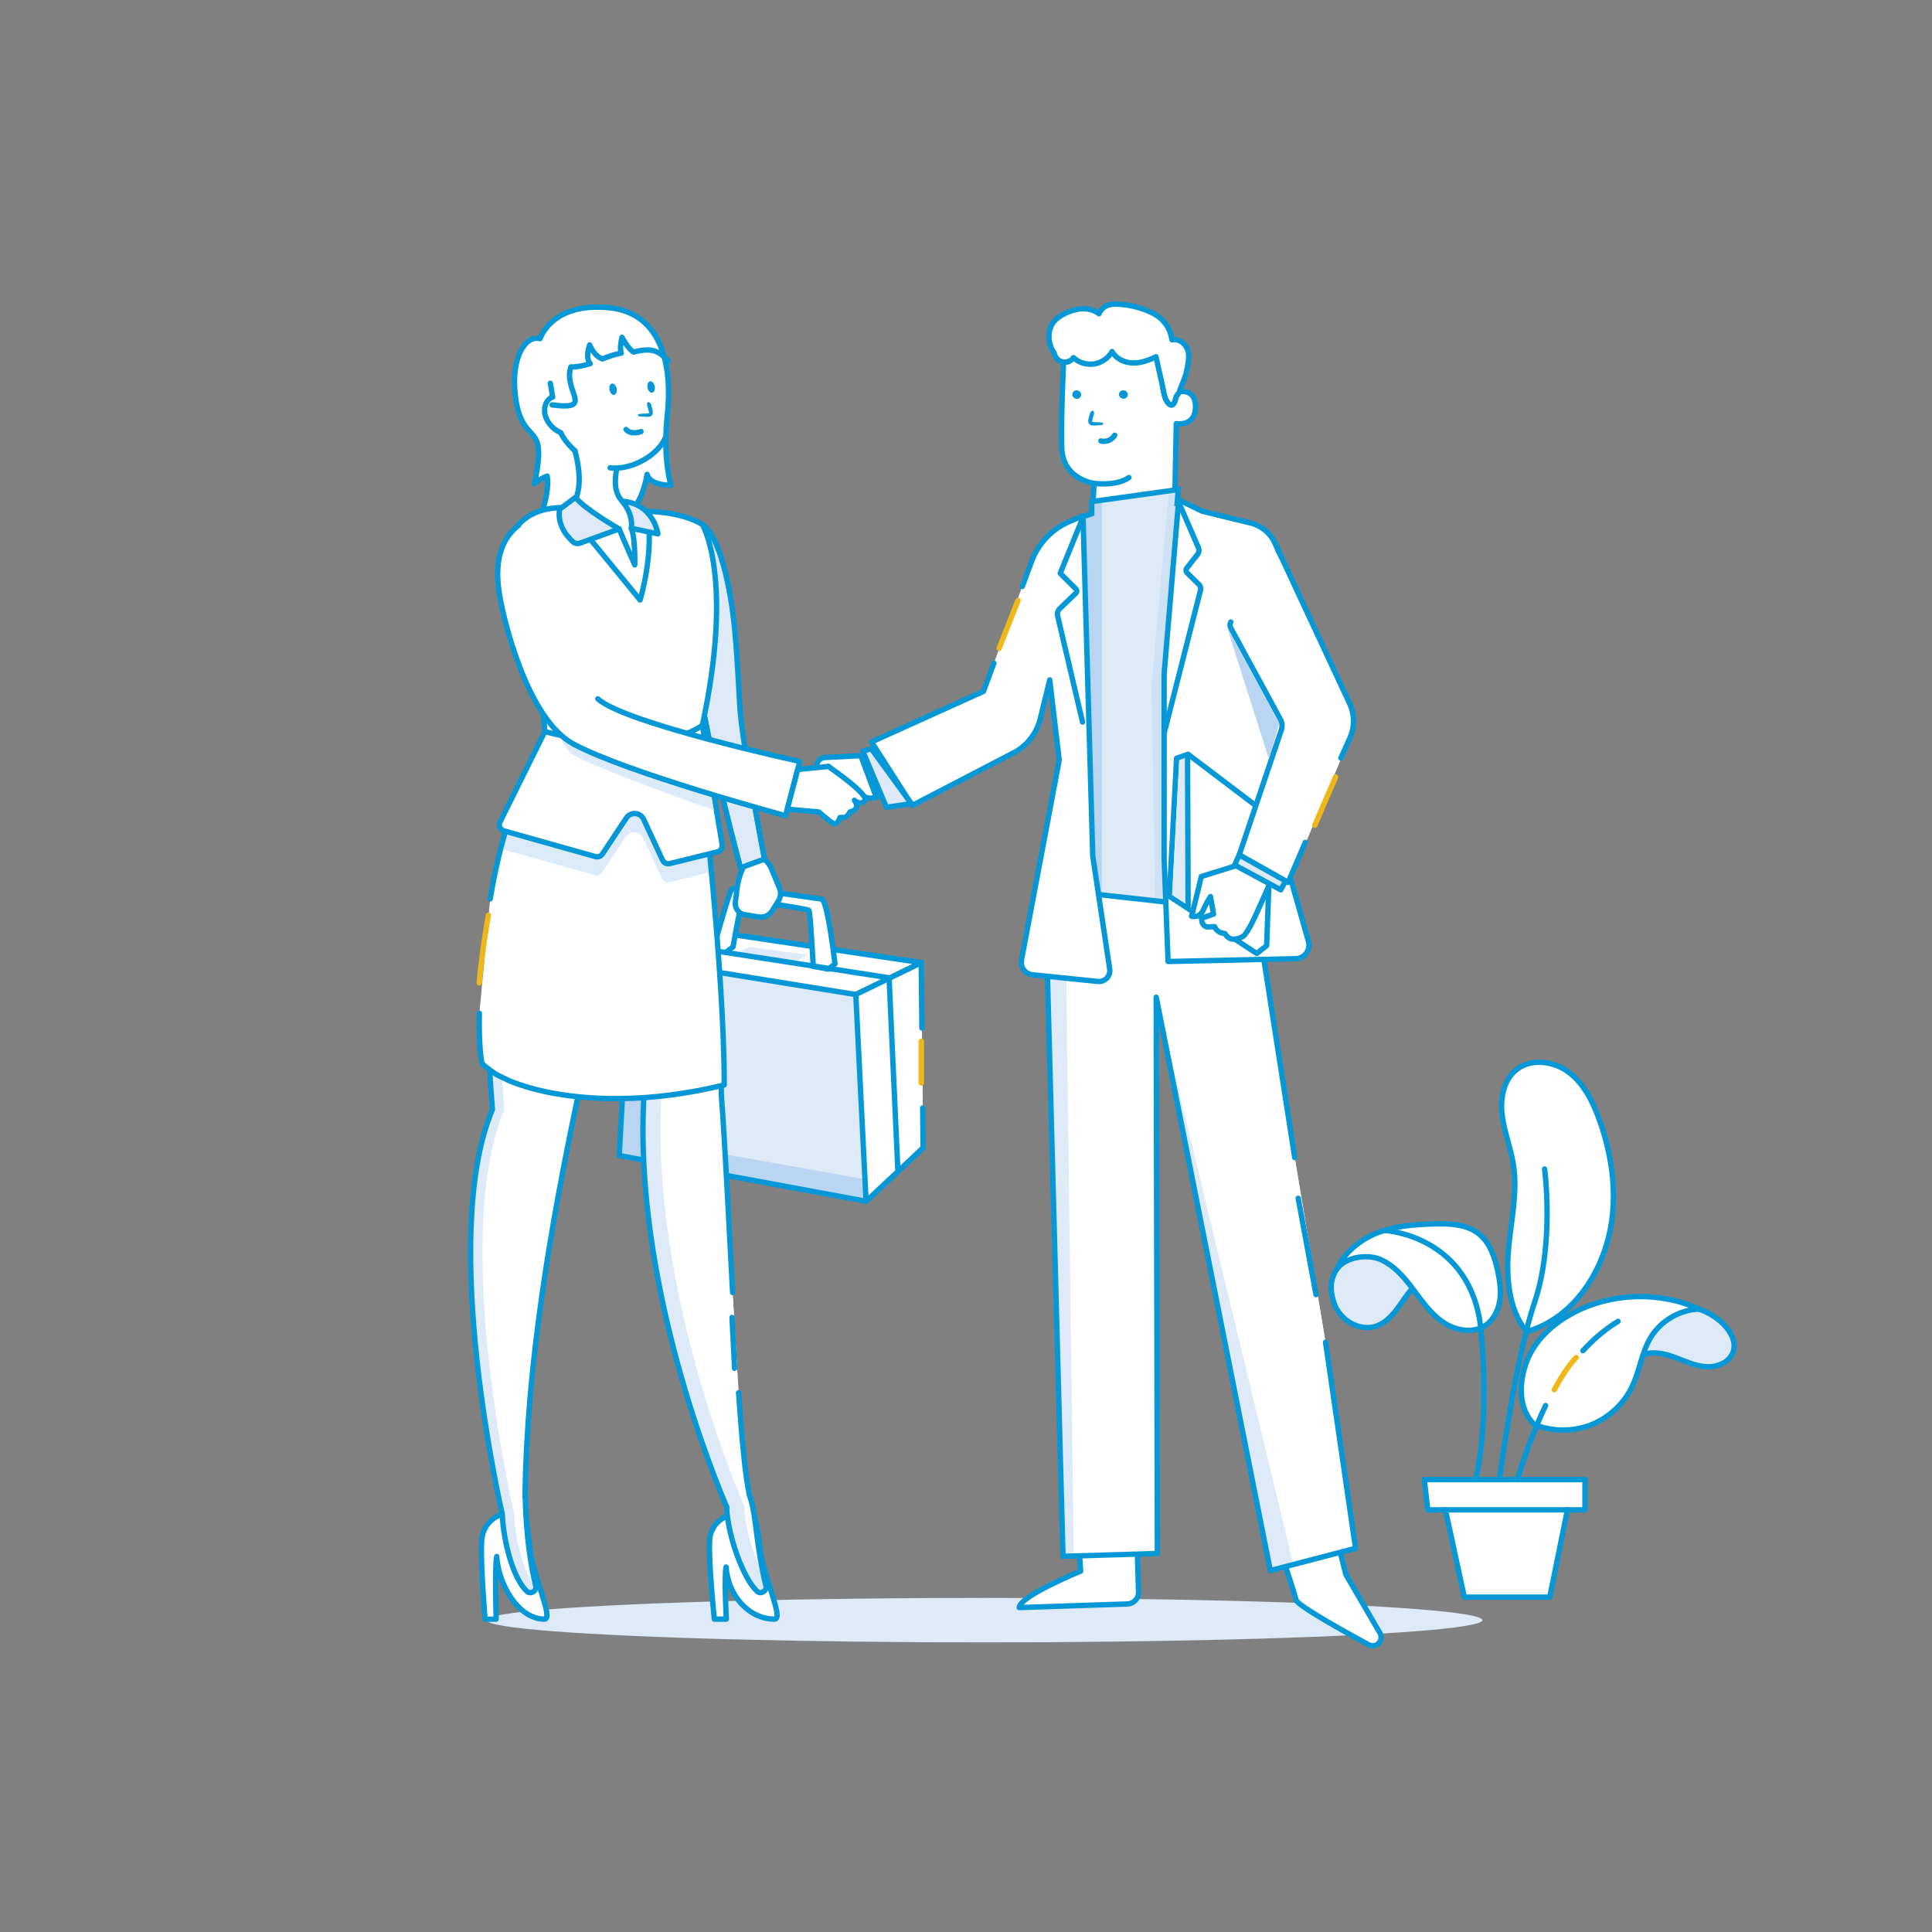 <?xml version="1.0" encoding="UTF-8"?>
<svg id="Layer_1" data-name="Layer 1" xmlns="http://www.w3.org/2000/svg" xmlns:xlink="http://www.w3.org/1999/xlink" viewBox="0 0 1080 1080">
  <rect x="0" y="0" width="1080" height="1080" fill="#808080" stroke="none"/>
  <defs>
    <style>
      .cls-1, .cls-2, .cls-3, .cls-4 {
        fill: none;
      }

      .cls-1, .cls-5, .cls-6, .cls-7, .cls-8, .cls-3 {
        stroke: #0698d6;
      }

      .cls-1, .cls-5, .cls-6, .cls-7, .cls-8, .cls-3, .cls-4 {
        stroke-width: 3px;
      }

      .cls-1, .cls-6 {
        stroke-miterlimit: 10;
      }

      .cls-9 {
        clip-path: url(#clippath);
      }

      .cls-2, .cls-10, .cls-11, .cls-12, .cls-13, .cls-14, .cls-15, .cls-16, .cls-17 {
        stroke-width: 0px;
      }

      .cls-18, .cls-8, .cls-16 {
        fill: #fff;
      }

      .cls-19, .cls-5, .cls-6, .cls-7, .cls-14 {
        fill: #deeaf8;
      }

      .cls-20 {
        clip-path: url(#clippath-1);
      }

      .cls-21 {
        clip-path: url(#clippath-3);
      }

      .cls-22 {
        clip-path: url(#clippath-2);
      }

      .cls-23 {
        clip-path: url(#clippath-7);
      }

      .cls-24 {
        clip-path: url(#clippath-6);
      }

      .cls-25 {
        clip-path: url(#clippath-5);
      }

      .cls-10 {
        opacity: .4;
      }

      .cls-10, .cls-15 {
        fill: #bad5f1;
      }

      .cls-5 {
        clip-path: url(#clippath-4);
      }

      .cls-5, .cls-7, .cls-8, .cls-3, .cls-4 {
        stroke-linecap: round;
        stroke-linejoin: round;
      }

      .cls-11 {
        fill: #263239;
      }

      .cls-12 {
        fill: #0698d6;
      }

      .cls-13 {
        fill: #dcebf9;
      }

      .cls-17 {
        fill: #e9505b;
      }

      .cls-4 {
        stroke: #efb818;
      }
    </style>
    <clipPath id="clippath">
      <polyline class="cls-7" points="723.75 647.1 696.26 470.47 584.03 489.59 594.22 869.99 646.96 868.4 646.32 557.43 710.12 877.95 757.76 865.52 740.99 750.3"/>
    </clipPath>
    <clipPath id="clippath-1">
      <polygon class="cls-6" points="671.59 296.02 659.16 281.16 658.04 281.28 658.64 273.67 610.27 280.4 610.27 287.15 601.1 290.18 594.52 400.26 594.52 497.9 675.9 506.91 676.85 366.1 671.59 296.02"/>
    </clipPath>
    <clipPath id="clippath-2">
      <polyline class="cls-7" points="516.02 641.62 503.61 653.29 500.83 655.86 484.14 671.53 346.13 645.97 352.33 535.61 367.17 528.58 371.75 526.4 387.1 519.11 514.99 538.13"/>
    </clipPath>
    <clipPath id="clippath-3">
      <path class="cls-7" d="m409.54,722.55c-2.18-40.26-4.19-82.2-6.34-110.96,1.3-73.52-13.59-189.31-13.59-189.31h-74.1s-2.83,72.54,44.53,189.31c-6.53,105.49,40.83,218.4,46.32,231.1-.11.1-.17.16-.17.16.68,16.06,9.61,40.14,17.14,46.8,2.01,1.78,5.48-.37,4.83-3.04-4.88-19.93-5.23-34.82-7.66-45.48.01-.07.03-.14.03-.21-.06-.11-.11-.26-.17-.39-.42-1.74-.89-3.38-1.46-4.9-2.27-10.18-4.23-31.19-6.02-57.07"/>
    </clipPath>
    <clipPath id="clippath-4">
      <path class="cls-2" d="m392.62,293.21c16.41,10.89,17.92,83.27,19.42,103.63,1.51,20.36,14.39,82.91,14.39,82.91l-12.37,3.64s-16.25-58.75-21.44-89.56c-2.01-11.89,0-100.62,0-100.62Z"/>
    </clipPath>
    <clipPath id="clippath-5">
      <path class="cls-5" d="m427.44,480.25l-13.55,4.89s-16.06-60.49-21.27-91.31c-.14-.83-.26-2-.34-3.52-.6-8.66-.63-27.68-.46-46.63.23-25.3.8-50.46.8-50.46,9.55,6.32,15.76,33.68,18.13,59.27.89,9.55,1.49,18.9,1.94,26.85.43,7.4.74,13.61,1.03,17.7,1.52,20.39,13.71,83.22,13.71,83.22Z"/>
    </clipPath>
    <clipPath id="clippath-6">
      <path class="cls-7" d="m369.45,422.29h-65.28s-42.23,38.19-28.89,197.83c-30.4,72.14,5.49,226.29,5.49,226.29.68,16.06,6.37,36.58,13.9,43.25,2.01,1.78,5.48-.37,4.83-3.04-5.79-23.63-5.84-49.56-5.84-49.56l-.16.12c.84-75.05,14.92-154.23,28.68-220.04,13.41-64.17,47.27-194.85,47.27-194.85Z"/>
    </clipPath>
    <clipPath id="clippath-7">
      <path class="cls-8" d="m267.96,566.45c-.24,12.53.3,22.51,1.51,28.01,1.64,1.97,7.92,6.14,8.04,6.2,0,0,6.82,3.35,6.93,3.39,22.63,9.51,66.11,15.76,120.42,2.43,0-63.85-12.63-171.35-13.5-181.84,0,0-64.59,1.69-90.8,1.69-12.74,15.19-21.34,45.27-26.51,76.13"/>
    </clipPath>
  </defs>
  <ellipse class="cls-14" cx="550.32" cy="905.67" rx="278.34" ry="12.43"/>
  <path class="cls-8" d="m481.19,422.43l-20.09,1.02c-2.56.13-4.57,2.26-4.51,4.83.09,4.59.87,10.88,4.45,10.28l2.29-10,16.67,14.71c1.69,1.53,3.77,2.55,6.01,2.94l3.92-.41-8.73-23.37Z"/>
  <g>
    <g>
      <path class="cls-8" d="m741.09,835.54l11.25,44.63,19.07,32.73c1.37,2.36.46,5.39-1.98,6.6h0c-1.37.68-2.97.66-4.32-.07-8.56-4.62-39.99-21.78-40.63-25.09-.74-3.84-14.99-46.29-14.99-46.29l31.59-12.52Z"/>
      <path class="cls-11" d="m737.76,870.64c.21.22,2.26-1.94,5.67-2.72,3.39-.85,6.2.14,6.29-.15.05-.11-.59-.54-1.78-.84-1.18-.31-2.92-.43-4.75,0-1.83.44-3.33,1.33-4.24,2.14-.92.81-1.29,1.48-1.2,1.56Z"/>
      <path class="cls-11" d="m742.67,865.47c.06-.01,0-.64-.4-1.69-.4-1.05-1.14-2.54-2.55-4.03-.71-.69-1.5-1.61-2.9-1.86-.7-.12-1.58.24-1.95.98-.36.72-.33,1.49-.15,2.2.82,2.8,4,4.86,7.27,4.39,3.28-.53,5.65-3.14,6.24-5.92.1-.71.08-1.53-.47-2.18-.55-.66-1.53-.71-2.14-.43-1.26.56-1.88,1.55-2.5,2.33-1.19,1.65-1.78,3.21-2.07,4.28-.3,1.09-.32,1.71-.26,1.72.19.07.52-2.49,2.9-5.57.61-.73,1.31-1.63,2.23-1.98.45-.17.9-.1,1.17.23.27.31.33.89.23,1.45-.51,2.28-2.69,4.67-5.47,5.07-2.76.43-5.54-1.39-6.23-3.64-.16-.54-.16-1.13.04-1.54.2-.4.61-.61,1.07-.55.96.11,1.8.88,2.48,1.53,2.77,2.74,3.27,5.32,3.46,5.22Z"/>
    </g>
    <g>
      <g>
        <path class="cls-8" d="m601.71,843.87l2.38,34.4s-34.16,13.97-34.34,20.37l60.46-2.01c3.54-.12,6.32-3.07,6.22-6.61l-1.33-47.35-33.39,1.2Z"/>
        <path class="cls-11" d="m603.33,870.07c.15.29,1.63-.21,3.48-.14,1.85.03,3.31.6,3.47.31.18-.24-1.26-1.4-3.44-1.45-2.18-.06-3.68,1.03-3.51,1.28Z"/>
      </g>
      <path class="cls-11" d="m602.97,863.12c0,.14,1.3.29,3.35-.13,1.02-.21,2.22-.59,3.47-1.19.62-.3,1.26-.66,1.89-1.08.3-.21.66-.42.99-.82.35-.35.53-1.23.09-1.74-.36-.5-.97-.7-1.46-.7-.49,0-.89.11-1.25.22-.74.21-1.43.48-2.06.78-1.26.62-2.27,1.39-3.02,2.13-1.5,1.49-1.99,2.73-1.88,2.78.15.1.87-.94,2.41-2.18.77-.62,1.75-1.26,2.93-1.78.59-.26,1.23-.48,1.9-.66.7-.21,1.3-.23,1.5.07.07.12.08.17-.06.38-.15.2-.43.39-.72.6-.58.41-1.16.76-1.74,1.07-1.15.62-2.25,1.05-3.2,1.35-1.9.6-3.16.73-3.14.91Z"/>
      <path class="cls-11" d="m603.41,863.57c.12.05.73-1.15.78-3.26.02-1.05-.13-2.32-.58-3.65-.23-.66-.53-1.34-.92-2-.41-.65-.92-1.52-2.19-1.62-.66,0-1.19.53-1.37.98-.21.46-.24.85-.3,1.24-.1.79-.06,1.55.07,2.26.26,1.42.88,2.58,1.55,3.41,1.36,1.69,2.74,2.03,2.76,1.92.1-.17-1.06-.76-2.11-2.39-.52-.8-.99-1.87-1.16-3.11-.09-.62-.1-1.27,0-1.94.08-.71.33-1.3.6-1.23.33-.02.92.5,1.21,1.06.36.59.66,1.19.89,1.79.46,1.19.68,2.35.76,3.32.16,1.96-.15,3.19.03,3.24Z"/>
    </g>
    <g>
      <polyline class="cls-19" points="723.75 647.1 696.26 470.47 584.03 489.59 594.22 869.99 646.96 868.4 646.32 557.43 710.12 877.95 757.76 865.52 740.99 750.3"/>
      <g class="cls-9">
        <polygon class="cls-16" points="595.33 488.26 600.21 869.99 652.95 868.4 646.32 557.43 723.03 874.67 763.74 865.52 702.24 470.47 595.33 488.26"/>
      </g>
      <polyline class="cls-3" points="723.75 647.1 696.26 470.47 584.03 489.59 594.22 869.99 646.96 868.4 646.32 557.43 710.12 877.95 757.76 865.52 740.99 750.3"/>
    </g>
    <g>
      <g>
        <g>
          <path class="cls-8" d="m657.91,219.09l.35-17.65-2.62-1.91c-17.64-12.89-40.87-15.22-60.72-6.09,0,0-2.01,39.88-1.36,57.2.65,17.33,18.05,19.59,18.05,19.59,0,0-.3,5.15-.61,11.54-.64,12.85,9.47,23.7,22.33,23.97,12.62.26,23.05-9.76,23.3-22.38l.92-46.55c3.05.45,10.69.18,10.75-9.32.07-9.5-7.31-9.02-10.4-8.39Z"/>
          <g>
            <path class="cls-12" d="m599.42,220.5c-.01,1.31,1.08,2.4,2.45,2.44,1.36.04,2.48-.99,2.5-2.3.01-1.31-1.08-2.4-2.45-2.44-1.37-.04-2.48.99-2.5,2.3Z"/>
            <path class="cls-12" d="m625.52,220.47c-.01,1.31,1.08,2.4,2.45,2.44,1.36.04,2.48-.99,2.5-2.3.01-1.31-1.08-2.4-2.45-2.44-1.37-.04-2.48.99-2.5,2.3Z"/>
          </g>
        </g>
        <path class="cls-3" d="m611.61,270.22s12.48,1.72,19.47-3.27"/>
      </g>
      <path class="cls-8" d="m650.02,216.72c.45,2.29,1.12,5.74,1.98,7.14,2.72,4.46,4.5,2.54,5.41-1.88.15-.75,2.05-2.8,2.16-3.55.03-.19.04-.38.06-.57,1.46-3.71,3.13-7.28,3.87-11.21.63-3.32,1.63-8.31.29-11.42-1.34-3.11-4.56-6.08-8.64-5.24-1.02-6.57-4.52-11.91-11.17-15.13-5.98-2.9-11.87-4.32-18.5-4.81-2-.15-5.13-.02-6.93.87-1.8.89-3.48,2.67-4.17,4.49-3.49-2.76-8.51-3.56-13.59-2.18-5.09,1.38-10.9,4.13-13.13,8.91-1.38,2.96-1.89,6.61-.4,11.28.39,1.21,1.12,2.69,2.06,3.98.39,1.8,1.45,3.44,3.04,4.35,1.9,1.09,4.44.92,6.22-.3"/>
    </g>
    <g>
      <polygon class="cls-19" points="671.59 296.02 659.16 281.16 658.04 281.28 658.64 273.67 610.27 280.4 610.27 287.15 601.1 290.18 594.52 400.26 594.52 497.9 675.9 506.91 676.85 366.1 671.59 296.02"/>
      <g class="cls-20">
        <rect class="cls-15" x="582.36" y="270.44" width="33.59" height="244.09"/>
        <polygon class="cls-10" points="679.55 515 645.96 515 643.64 383.98 653.28 276.57 679.55 270.92 679.55 515"/>
      </g>
      <polygon class="cls-1" points="671.59 296.02 659.16 281.16 658.04 281.28 658.64 273.67 610.27 280.4 610.27 287.15 601.1 290.18 594.52 400.26 594.52 497.9 675.9 506.91 676.85 366.1 671.59 296.02"/>
    </g>
    <path class="cls-8" d="m658.91,279.45l13.13,6.32,25.35,6.2c11.13,1.93,18.77,12.29,17.33,23.49l-12.87,100.36c-.27,2.1-.24,4.23.09,6.33l29.48,104.1c1.36,4.79-2.17,9.56-7.15,9.67l-71.31,1.56-2.2-57.33v-103.5l8.14-97.2Z"/>
    <g>
      <path class="cls-8" d="m571.48,327.84l5.2-14.03c3.76-10.15,11.57-18.28,21.57-22.45l7.15-2.98,5.45,190.12,9.48,63.18c.59,3.93-2.69,7.37-6.64,6.96l-36.56-3.75c-4.04-.41-6.87-4.2-6.11-8.19l21.09-111.81-5.31-44.83-5.28,21.69c-1.89,7.75-6.84,14.41-13.72,18.45l-57.88,30.06-22.71-35.51,62.55-28.28,5.84-15.76"/>
      <polygon class="cls-7" points="487.01 418.51 482.33 419.9 495.5 451.28 509.44 449.27 487.01 418.51"/>
    </g>
    <g>
      <polygon class="cls-16" points="754.76 412.16 725.47 481.67 696.06 468.92 702.27 334.92 711.42 304.86 736.91 357.15 754.76 412.16"/>
      <g>
        <path class="cls-8" d="m653.67,501.02c1.1.74,48.88,31.98,48.88,31.98l5.51-4.41,2.61-71.67-46.55-35.28-6.4,2.21-4.04,77.18Z"/>
        <polygon class="cls-14" points="663.85 423.35 664.17 506 655.24 500.22 659.28 424.89 663.85 423.35"/>
        <path class="cls-8" d="m678.98,518.02s1.09,3.43,5.51,3.75c.14,0,.27.11.4.33.99,1.69,2.68,2.9,4.65,2.89,1.52,0,3.35-.36,5.24-1.51,2.55-1.56,7.11-11.76,7.11-11.76l10.78-24.01-18.13-4.9-23.03,7.18c0,.42-5.39,22.22-5.39,22.22,0,0,4.37,1.23,6.47-3.43,2.1-4.66,4.06-7.61,4.06-7.61l1.72,9.81-6.55,2.24s-.79,3.63,2.8,4.98l4.36-.19Z"/>
      </g>
      <g>
        <path class="cls-8" d="m749.54,423.77l5.23-11.61c2.57-6.01,2.47-12.84-.29-18.77l-6.28-13.48-8.72-18.74-5.59-12-22-47.26"/>
        <path class="cls-8" d="m688,347.71c-.55,1.06-.54,2.33.03,3.38l27.75,51.07c.97,1.79,1.16,3.91.51,5.84l-23.54,69.9,27.32,15.38,9.58-22.38"/>
      </g>
      <polygon class="cls-7" points="692.73 477.89 690.18 483.54 715.96 497.43 718.66 492.49 692.73 477.89"/>
      <polygon class="cls-15" points="685.66 349.95 709.3 424.26 715.14 404.46 685.66 349.95"/>
    </g>
  </g>
  <g>
    <path class="cls-17" d="m907.01,771.29c1.66-5.76,5.22-11.33,10.73-13.7,5.73-2.47,12.36-1.06,18.22,1.07,5.86,2.13,11.62,4.98,17.84,5.36,6.22.38,13.25-2.57,15.11-8.52,1.75-5.59-1.62-11.56-5.85-15.63-8.88-8.54-22.21-12.17-34.19-9.29-11.98,2.88-22.22,12.16-26.25,23.8"/>
    <g>
      <path class="cls-7" d="m907.01,771.29c1.66-5.76,5.22-11.33,10.73-13.7,5.73-2.47,12.36-1.06,18.22,1.07,5.86,2.13,11.62,4.98,17.84,5.36,6.22.38,13.25-2.57,15.11-8.52,1.75-5.59-1.62-11.56-5.85-15.63-8.88-8.54-22.21-12.17-34.19-9.29-11.98,2.88-22.22,12.16-26.25,23.8"/>
      <path class="cls-8" d="m857.69,796.29c-9.13-8.68-8.68-23.78-4.12-35.52,4.56-11.74,14.5-20.76,25.6-26.7,21.53-11.52,48.44-12.39,70.67-2.29-10.92.36-21.48,6.56-27.12,15.92-5.01,8.31-6.12,18.4-10.25,27.18-4.61,9.78-13.06,17.68-23.13,21.62-10.07,3.94-21.64,3.86-31.65-.2"/>
      <path class="cls-8" d="m853.3,744.17c-10.11-11.94-11.46-31.09-9.97-46.67,1.49-15.57,5.1-31.24,2.64-46.69-1.46-9.15-5.01-17.89-6.21-27.08-1.2-9.19.5-19.58,7.62-25.51,8.18-6.82,21.07-5.21,29.58,1.19,8.51,6.4,13.45,16.46,17.05,26.48,7.92,22.02,10.83,46.44,4.32,68.92-6.51,22.48-21.77,42.58-44.17,49.36"/>
      <g>
        <path class="cls-17" d="m761.23,697.08c-18.71,11.29-18.65,21.56-15.52,31.26,3.12,9.7,14.61,16.43,24.12,12.8,5.38-2.05,9.28-6.73,12.61-11.43,3.33-4.7,6.46-9.73,11.12-13.11,4.67-3.38,11.43-4.67,16.12-1.32"/>
        <path class="cls-7" d="m761.23,697.08c-18.71,11.29-18.65,21.56-15.52,31.26,3.12,9.7,14.61,16.43,24.12,12.8,5.38-2.05,9.28-6.73,12.61-11.43,3.33-4.7,6.46-9.73,11.12-13.11,4.67-3.38,11.43-4.67,16.12-1.32"/>
        <path class="cls-8" d="m747.23,709.46c4.89-6.76,16.98-8.72,24.61-5.34,7.63,3.37,13.22,10.06,18.22,16.74,5,6.68,9.87,13.73,16.8,18.37,6.93,4.65,16.61,6.33,23.52,1.65,4.54-3.07,7.17-8.42,7.99-13.83.82-5.42.03-10.95-1.1-16.31-1.65-7.85-4.35-16.04-10.62-21.02-7-5.56-16.71-5.82-25.64-5.53-10.25.34-20.65,1.1-30.26,4.66-9.62,3.55-19.43,11.22-23.51,20.63"/>
      </g>
      <polygon class="cls-8" points="886.01 827.11 796.16 827.11 798.17 844.02 808.01 844.02 818.58 892.81 866.31 892.81 876.19 844.02 886.01 844.02 886.01 827.11"/>
    </g>
  </g>
  <path class="cls-8" d="m409.43,846.41s-11.83,2.47-12.69,14.36c-.86,11.89,2.59,44.33,2.59,44.33h6.69s-1.3-23.79-.12-29.13c.93,15.5,12.45,29.13,27.14,29.13,5.21,0-6.14-23.68-7.97-38.08-1.83-14.4-3.54-20.61-3.54-20.61h-12.09Z"/>
  <g>
    <g>
      <polyline class="cls-19" points="516.02 641.62 503.61 653.29 500.83 655.86 484.14 671.53 346.13 645.97 352.33 535.61 367.17 528.58 371.75 526.4 387.1 519.11 514.99 538.13"/>
      <g class="cls-22">
        <polygon class="cls-15" points="367 525.84 360.58 637.31 489.69 660.3 490.49 690.23 319.95 666.98 342.4 532.79 367 525.84"/>
      </g>
      <polyline class="cls-3" points="516.02 641.62 503.61 653.29 500.83 655.86 484.14 671.53 346.13 645.97 352.33 535.61 367.17 528.58 371.75 526.4 387.1 519.11 514.99 538.13"/>
    </g>
    <polygon class="cls-8" points="352.33 535.61 478.4 555.95 514.99 538.13 387.1 519.11 352.33 535.61"/>
    <polygon class="cls-14" points="411 532.99 418.97 529.32 451.35 533.7 443.99 538.13 411 532.99"/>
    <path class="cls-8" d="m398.47,531.44s9-32.52,10.58-34.36c1.58-1.84,46.82,5.09,50.22,5.51,3.39.42,7.49,36.19,7.49,36.19l-3.68,2.97-8.48-1.56s-1.56-30.26-2.4-31.25c-.85-.99-35.77-6.08-36.9-5.66-1.13.42-5.51,26.01-5.51,26.01l-4.1,3.11-7.21-.99Z"/>
    <polyline class="cls-8" points="515.35 574.68 514.99 538.13 478.4 555.95 484.14 671.53 516.02 641.62 515.79 619.35"/>
  </g>
  <g>
    <path class="cls-19" d="m409.54,722.55c-2.18-40.26-4.19-82.2-6.34-110.96,1.3-73.52-13.59-189.31-13.59-189.31h-74.1s-2.83,72.54,44.53,189.31c-6.53,105.49,40.83,218.4,46.32,231.1-.11.1-.17.16-.17.16.68,16.06,9.61,40.14,17.14,46.8,2.01,1.78,5.48-.37,4.83-3.04-4.88-19.93-5.23-34.82-7.66-45.48.01-.07.03-.14.03-.21-.06-.11-.11-.26-.17-.39-.42-1.74-.89-3.38-1.46-4.9-2.27-10.18-4.23-31.19-6.02-57.07"/>
    <g class="cls-21">
      <path class="cls-16" d="m437.92,886.17c-4.88-19.93-5.23-34.82-7.66-45.48.01-.07.03-.14.03-.21-.06-.11-.11-.26-.17-.39-.42-1.74-.89-3.38-1.46-4.9-6.84-30.7-10.92-160.02-15.7-224.04,1.3-73.52-13.59-189.31-13.59-189.31h-74.1s-2.83,72.54,44.53,189.31c-6.53,105.49,40.83,218.4,46.32,231.1-.11.1-.17.16-.17.16.68,16.06,9.61,40.14,17.14,46.8,2.01,1.78,5.48-.37,4.83-3.04Z"/>
    </g>
    <path class="cls-3" d="m409.54,722.55c-2.18-40.26-4.19-82.2-6.34-110.96,1.3-73.52-13.59-189.31-13.59-189.31h-74.1s-2.83,72.54,44.53,189.31c-6.53,105.49,40.83,218.4,46.32,231.1-.11.1-.17.16-.17.16.68,16.06,9.61,40.14,17.14,46.8,2.01,1.78,5.48-.37,4.83-3.04-4.88-19.93-5.23-34.82-7.66-45.48.01-.07.03-.14.03-.21-.06-.11-.11-.26-.17-.39-.42-1.74-.89-3.38-1.46-4.9-2.27-10.18-4.23-31.19-6.02-57.07"/>
  </g>
  <path class="cls-8" d="m431.65,509.15l3.51-5.58c1.32-2.1,1.54-4.71.6-7l-4.41-10.72c-1.76-4.28-5.49-7.45-10.01-8.49l-2.91,2.4c-6.45,8.86-6.77,20.15-6.77,20.15l-.58,4.07c-.51,3.63,1.78,6.84,5.28,7.38l8.05,1.25c2.78.43,5.66-.94,7.24-3.46Z"/>
  <path class="cls-8" d="m280.77,846.41s-10.64,2.82-11.5,14.71c-.86,11.89,1.9,44.05,1.9,44.05l6.19-.06s-.87-29.66.31-35c.93,15.5,12.02,35,26.71,35,5.21,0-6.14-23.68-7.97-38.08-1.83-14.4-2.42-19.45-2.42-19.45l-13.2-1.15Z"/>
  <g>
    <path class="cls-19" d="m427.44,480.25l-13.55,4.89s-16.06-60.49-21.27-91.31c-.14-.83-.26-2-.34-3.52-.6-8.66-.63-27.68-.46-46.63.23-25.3.8-50.46.8-50.46,9.55,6.32,15.76,33.68,18.13,59.27.89,9.55,1.49,18.9,1.94,26.85.43,7.4.74,13.61,1.03,17.7,1.52,20.39,13.71,83.22,13.71,83.22Z"/>
    <g class="cls-25">
      <path class="cls-15" d="m423.11,507.36l-13.47,5.1s-17-60.23-22.68-90.97c-.16-.83-.29-2-.4-3.51-.73-8.65-1.06-27.66-1.18-46.62-.16-25.3,10.48-88.6,10.48-88.6,9.65,6.17,5.82,71.56,8.59,97.11,1.03,9.53,1.78,18.87,2.36,26.81.54,7.4.95,13.6,1.3,17.68,1.83,20.36,15,83,15,83Z"/>
    </g>
    <path class="cls-3" d="m427.44,480.25l-13.55,4.89s-16.06-60.49-21.27-91.31c-.14-.83-.26-2-.34-3.52-.6-8.66-.63-27.68-.46-46.63.23-25.3.8-50.46.8-50.46,9.55,6.32,15.76,33.68,18.13,59.27.89,9.55,1.49,18.9,1.94,26.85.43,7.4.74,13.61,1.03,17.7,1.52,20.39,13.71,83.22,13.71,83.22Z"/>
  </g>
  <path class="cls-8" d="m301.95,189.3s6.09-20.17,37.92-17.34c31.83,2.83,35.83,35.48,33.15,60.02s2.04,39.26,2.04,39.26c0,0-11.63.41-13.33-6.07,0,0-2.24,15.74-10.76,22.52-13.97,11.12-35.41,8.03-48.59.71,0,0,4.92-13.41,3.5-22.27,0,0-3.49,1.1-7.26,4.25,0,0,3.94-14.7,1.87-22.43-2.07-7.73-10.23-6.81-12.49-27.36s5.47-33.37,13.95-31.29Z"/>
  <g>
    <path class="cls-19" d="m369.45,422.29h-65.28s-42.23,38.19-28.89,197.83c-30.4,72.14,5.49,226.29,5.49,226.29.68,16.06,6.37,36.58,13.9,43.25,2.01,1.78,5.48-.37,4.83-3.04-5.79-23.63-5.84-49.56-5.84-49.56l-.16.12c.84-75.05,14.92-154.23,28.68-220.04,13.41-64.17,47.27-194.85,47.27-194.85Z"/>
    <g class="cls-24">
      <path class="cls-16" d="m376.1,422.29h-65.28s-42.23,38.19-28.89,197.83c-30.4,72.14,5.49,226.29,5.49,226.29.68,16.06,6.37,36.58,13.9,43.25,2.01,1.78,5.48-.37,4.83-3.04-5.79-23.63-5.84-49.56-5.84-49.56l-.16.12c.84-75.05,14.92-154.23,28.68-220.04,13.41-64.17,47.27-194.85,47.27-194.85Z"/>
    </g>
    <path class="cls-3" d="m369.45,422.29h-65.28s-42.23,38.19-28.89,197.83c-30.4,72.14,5.49,226.29,5.49,226.29.68,16.06,6.37,36.58,13.9,43.25,2.01,1.78,5.48-.37,4.83-3.04-5.79-23.63-5.84-49.56-5.84-49.56l-.16.12c.84-75.05,14.92-154.23,28.68-220.04,13.41-64.17,47.27-194.85,47.27-194.85Z"/>
  </g>
  <g>
    <path class="cls-18" d="m267.96,566.45c-.24,12.53.3,22.51,1.51,28.01,1.64,1.97,7.92,6.14,8.04,6.2,0,0,6.82,3.35,6.93,3.39,22.63,9.51,66.11,15.76,120.42,2.43,0-63.85-12.63-171.35-13.5-181.84,0,0-64.59,1.69-90.8,1.69-12.74,15.19-21.34,45.27-26.51,76.13"/>
    <g class="cls-23">
      <path class="cls-13" d="m315.24,294.16l42.33,51.66s8.24-26.61,3.9-49.5c0,0,18.64-.18,30.9,7.32,0,0,17.9,29.36,0,112.3l11.09,66.65c.3,1.82-.85,3.58-2.64,4.02l-26.63,6.57c-1.65.41-3.35-.41-4.06-1.95l-10.58-22.82c-1.83-3.94-7.26-4.35-9.66-.73l-13.38,20.14c-.85,1.28-2.43,1.87-3.91,1.45l-51.12-14.38c-2.14-.6-3.2-2.99-2.21-4.98l25.08-50.57s-5.28-70.13-21.11-102.17c0,0,2.52-23.33,32.01-23Z"/>
    </g>
    <path class="cls-3" d="m267.96,566.45c-.24,12.53.3,22.51,1.51,28.01,1.64,1.97,7.92,6.14,8.04,6.2,0,0,6.82,3.35,6.93,3.39,22.63,9.51,66.11,15.76,120.42,2.43,0-63.85-12.63-171.35-13.5-181.84,0,0-64.59,1.69-90.8,1.69-12.74,15.19-21.34,45.27-26.51,76.13"/>
  </g>
  <path class="cls-16" d="m312.65,303.73s53.09-26.7,68.98-8.26-30.2,84.56-30.2,84.56l-38.78-76.29Z"/>
  <path class="cls-8" d="m315.48,283.73l42.33,51.66s8.24-26.61,3.9-49.5c0,0,18.64-.18,30.9,7.32,0,0,17.9,29.36,0,112.3l11.09,66.65c.3,1.82-.85,3.58-2.64,4.02l-26.63,6.57c-1.65.41-3.35-.41-4.06-1.95l-10.58-22.82c-1.83-3.94-7.26-4.35-9.66-.73l-13.38,20.14c-.85,1.28-2.43,1.87-3.91,1.45l-51.12-14.38c-2.14-.6-3.2-2.99-2.21-4.98l25.08-50.57s-5.28-70.13-21.11-102.17c0,0,2.52-23.33,32.01-23Z"/>
  <path class="cls-8" d="m321.38,252.02c3.49,12.91,3.79,24.98-3.34,33.35,0,0-6.03,11.33,28.06,10.3,2.96,7.1,8.73,20.11,8.73,20.11,0,0,.42-15.31-1.95-20.48,21.92-1.89,5.29-9.93,5.29-9.93-14.66-3.44-15.24-13.04-13.48-23.07"/>
  <path class="cls-12" d="m340.65,217.74c.25,1.76,1.37,3.13,2.5,3.04,1.13-.08,1.84-1.58,1.59-3.35-.25-1.76-1.37-3.13-2.5-3.04-1.13.08-1.84,1.58-1.59,3.35Z"/>
  <path class="cls-12" d="m361.94,216.48c.25,1.76,1.37,3.13,2.5,3.04,1.13-.08,1.84-1.58,1.59-3.34-.25-1.76-1.37-3.13-2.5-3.04-1.13.08-1.84,1.58-1.59,3.34Z"/>
  <path class="cls-3" d="m307.62,214.26c.53,2.82.95,5.36,1.32,7.69-4.35,1.45-5.71,7.67-3.34,12.42,1.9,3.8,4.88,6.29,7.78,7.41,1.6,3.36,4.02,6.51,8.01,10.24"/>
  <path class="cls-3" d="m341.05,261.5c11.21,1.52,26.29-6.42,30.79-16.57"/>
  <g>
    <path class="cls-7" d="m347.76,280.16s6.46,6.92,5.12,15.15l14.89,3.14s-2.26-16.92-20-18.29Z"/>
    <path class="cls-7" d="m346.09,295.67s-19.91-11.46-24.35-17.68l-8.88,6.66s-2.5,9.34,7.48,18.26c1.05.94,2.55,1.2,3.87.72l21.87-7.95Z"/>
  </g>
  <polyline class="cls-3" points="405.68 532.43 497.01 546.6 501.88 653.53"/>
  <path class="cls-13" d="m397.45,443.91l1.58,8.87s-76.26-26.4-81.18-32.91c-4.93-6.5-4.53-8.28-4.53-8.28l84.14,32.32Z"/>
  <path class="cls-3" d="m304.59,408.91s57.15,16.82,88.03-3.39"/>
  <path class="cls-8" d="m334.17,390.65c14.99,13.76,112.91,35,112.91,35l-7.93,30.34s-88.66-23.9-118.67-40.12c-25.59-13.83-39.39-69.7-41.62-85.93-1.75-12.76-.6-27.26,11.01-36.29"/>
  <path class="cls-3" d="m358.32,241.26s-5.41,2.12-8.35-1.18"/>
  <path class="cls-3" d="m308.64,226.33c24.28,3.25,5.89-7.73,10.51-21.27,2.24.31,6.91-.58,10.76-1.75-3.03-3.64-.27-10.48-.27-10.48,0,0,2.08,5.9,7.08,7.82,3.81-1.51,7.12-2.67,10.55-3.23-1.11-2.54.42-8.87.42-8.87,0,0,3.27,6.34,6.51,8.26,11.37-2.95,14.36.02,19.42,4.96"/>
  <path class="cls-3" d="m658.68,280.25l11.19,25.8c.58,1.29.4,2.8-.48,3.92l-5.99,7.65c-.61.78-.54,1.89.17,2.58l6.48,6.39c.98.84,1.38,2.17,1.02,3.4l-20.2,79.44"/>
  <path class="cls-3" d="m605.31,289.4l-12.64,31.09,8.79,8.77c.57.56.64,1.46.17,2.1l-9.34,9.02c-1,.97-1.42,2.39-1.11,3.74l13.96,59.5"/>
  <path class="cls-8" d="m659.57,218.43c-.11.75-2.01,2.8-2.16,3.55-.91,4.42-2.68,6.34-5.41,1.88-1.05-1.72-1.82-6.55-2.25-8.5-1.19-5.31-2.37-10.62-3.56-15.93-4.09,2.03-8.54,3.62-13.1,3.46-4.56-.16-9.25-2.35-11.43-6.36-2.07,3.64-5.85,6.26-9.99,6.91-4.14.65-8.54-.68-11.62-3.52-1.49,2.51-5.15,3.29-7.68,1.84"/>
  <path class="cls-3" d="m884.87,755.04c.78-.85,1.57-1.69,2.38-2.51,5.14-5.24,10.88-9.99,17.25-13.89"/>
  <path class="cls-3" d="m848.18,827.17s6.3-21.67,15.82-41.48"/>
  <path class="cls-3" d="m838.46,825.23s8.33-64.38,19.43-97.4c11.1-33.02,5.55-74.37,5.55-74.37"/>
  <path class="cls-3" d="m774.36,687.86s48.56,2.78,53.56,56.06c5,53.28-3.05,83.25-3.05,83.25"/>
  <line class="cls-8" x1="808.01" y1="844.02" x2="876.19" y2="844.02"/>
  <line class="cls-8" x1="663.85" y1="423.35" x2="664.17" y2="506"/>
  <path class="cls-8" d="m615.41,246.48s4.67,1.47,7.72-3.16"/>
  <path class="cls-8" d="m445.93,430.14l17.12-1.7s22.64,15.51,20.47,18.92c-2.17,3.41-5.89,0-5.89,0,0,0,4.03,4.96-2.48,6.51,0,0-1.55,3.41-4.03,3.1l-1.55.02s-1.4,4.32-3.49,3.39c-2.09-.93-8.41-6.51-8.41-6.51l-17.56-1.55,5.83-22.18Z"/>
  <path class="cls-4" d="m273.03,511.58s-3.7,20.47-5.12,37.81"/>
  <line class="cls-7" x1="409.21" y1="736.47" x2="410.63" y2="764.9"/>
  <line class="cls-4" x1="515" y1="582.08" x2="515" y2="605.41"/>
  <line class="cls-4" x1="569.06" y1="335.68" x2="558.53" y2="362.42"/>
  <line class="cls-16" x1="744.31" y1="439.71" x2="733.67" y2="460.99"/>
  <line class="cls-4" x1="746.6" y1="434.34" x2="735" y2="461.3"/>
  <path class="cls-4" d="m868.88,776.85s6.02-11.67,12.2-17.99"/>
  <line class="cls-7" x1="725.69" y1="669.83" x2="735.66" y2="723.7"/>
  <path class="cls-12" d="m610.05,237.75c-.54-.15-1.16-.55-1.46-1.19-.47-1.06-.22-2.02-.02-2.79l.73-2.85c.27-.48.83-1.28,1.49-1.29.22,0,.41.09.56.26.25.3.3.88.14,1.72,0,0-1.12,3.79-.98,4.12.02.04.08.21,1.04.22,5.09.18,5.09.35,5.1.95.01.6.02.78-5.07.97-.44.02-1.47-.09-1.53-.11Z"/>
  <path class="cls-12" d="m361.72,233.03c-5.09-.19-5.09-.37-5.07-.97,0-.6,0-.77,5.1-.95.96-.01,1.03-.18,1.04-.22.14-.33-.98-4.12-.98-4.12-.16-.84-.11-1.41.14-1.72.14-.17.34-.26.56-.26.66,0,1.22.81,1.49,1.29l.73,2.85c.2.77.46,1.74-.02,2.79-.3.64-.92,1.04-1.46,1.19-.06.02-1.09.13-1.53.11Z"/>
</svg>